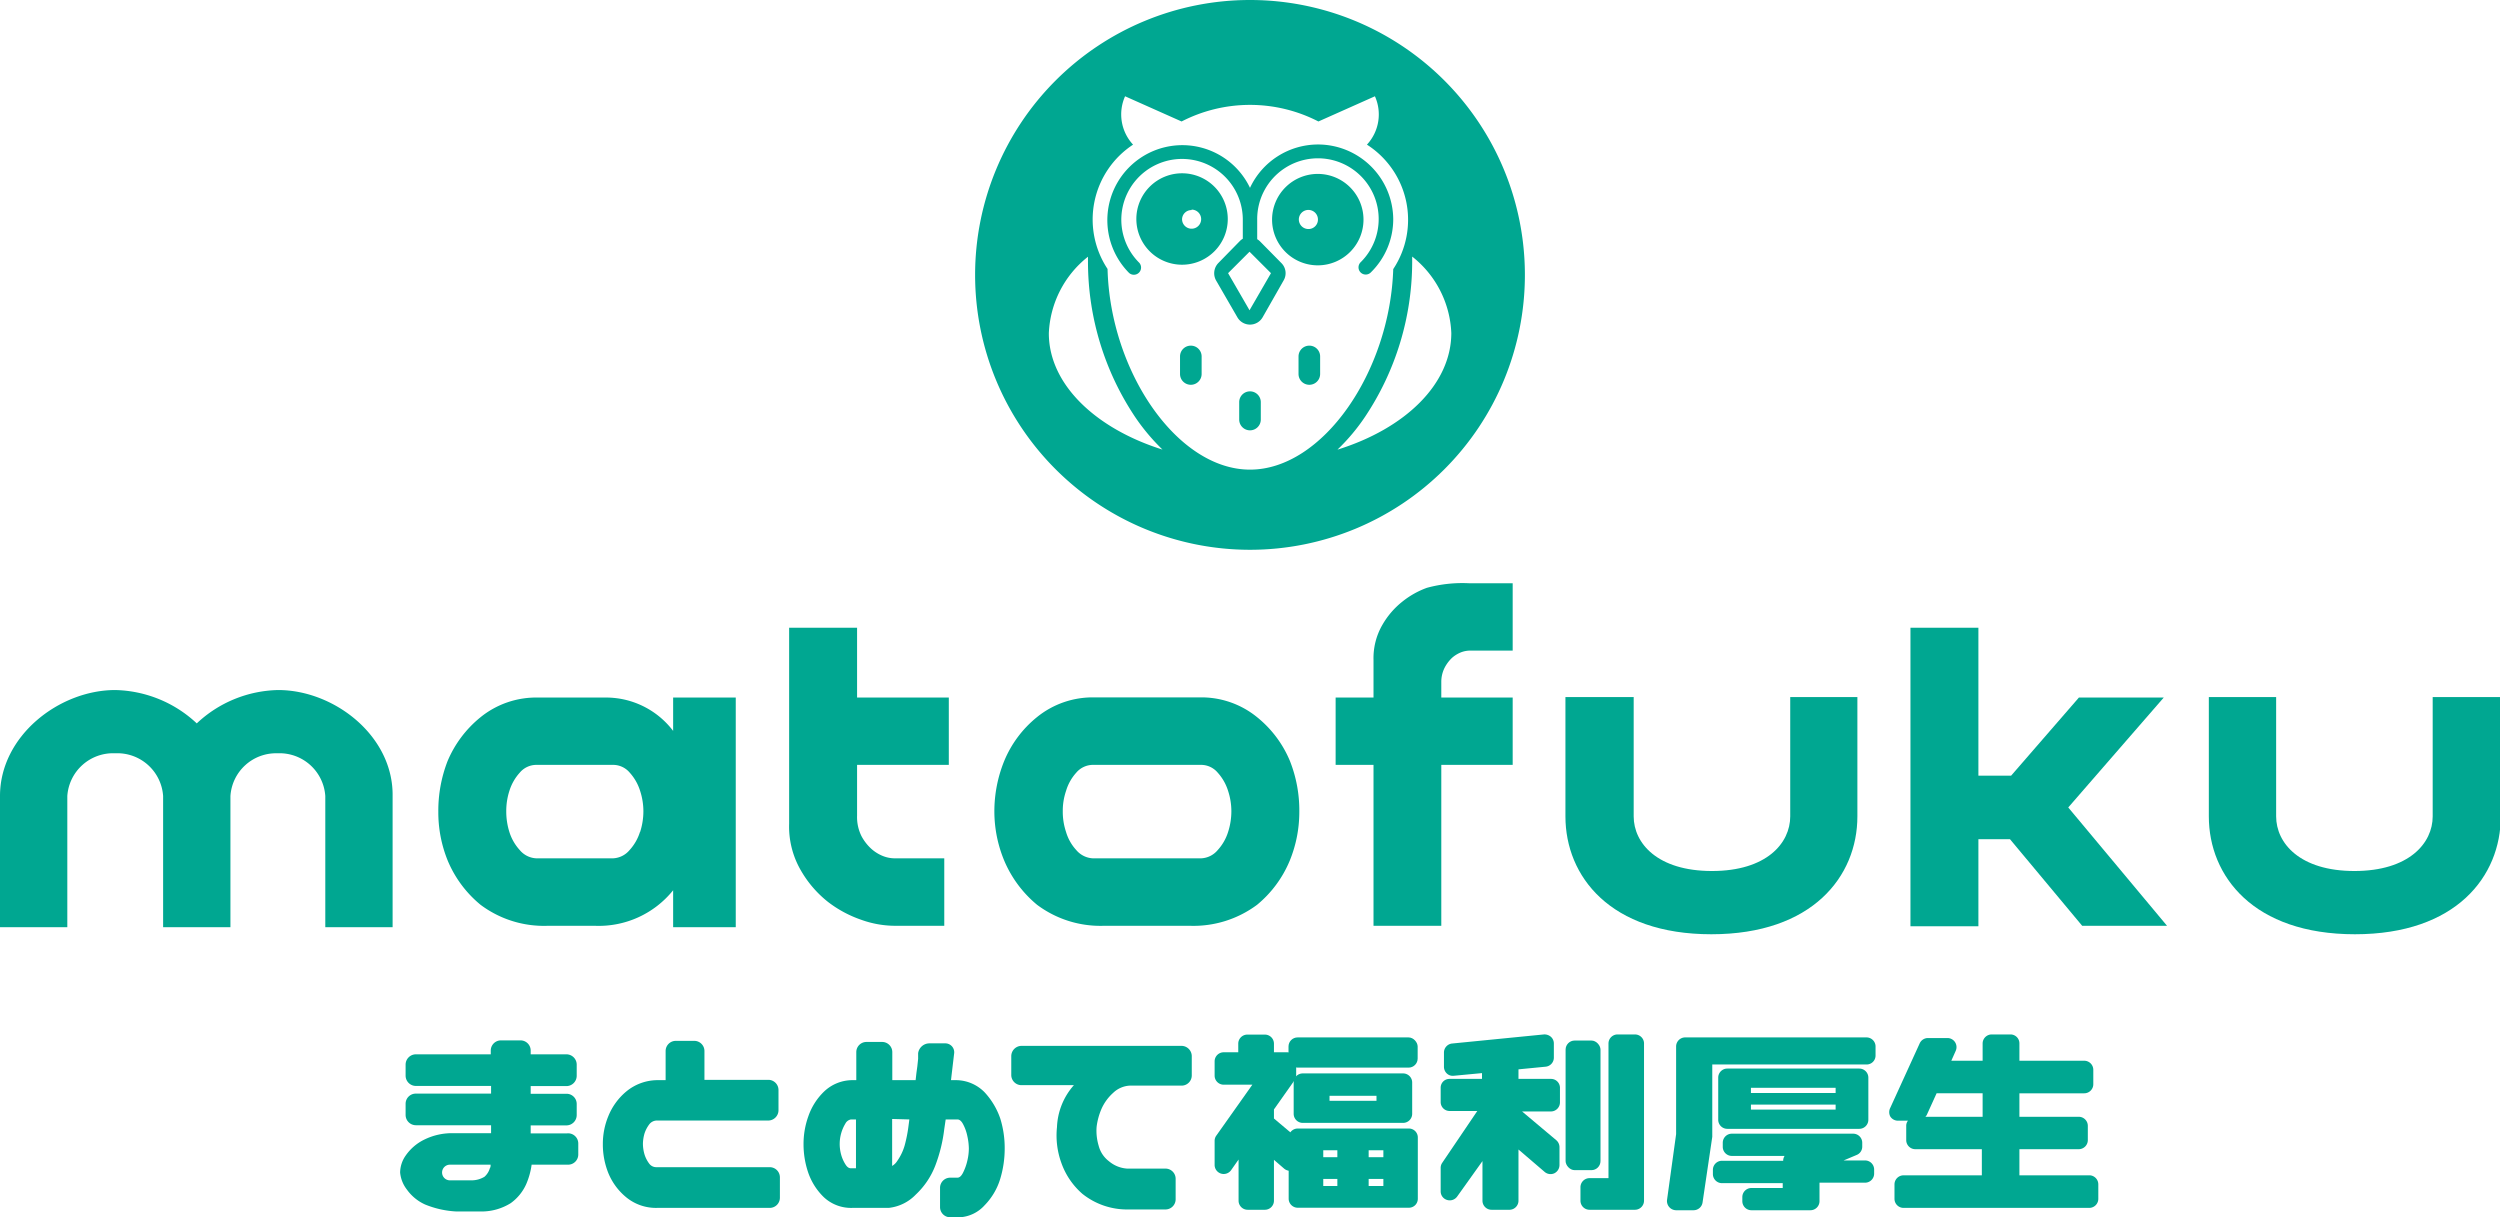 <svg xmlns="http://www.w3.org/2000/svg" viewBox="0 0 159.7 77.76"><path d="M70.52,59.14a6.76,6.76,0,0,1-4.27-1.34A7.38,7.38,0,0,1,64.16,55a8.19,8.19,0,0,1-.64-3.16,8.56,8.56,0,0,1,.63-3.23,7.06,7.06,0,0,1,2.08-2.79,5.65,5.65,0,0,1,3.71-1.27H76.6a5.63,5.63,0,0,1,3.71,1.27,7.08,7.08,0,0,1,2.09,2.79A8.56,8.56,0,0,1,83,51.85,8.2,8.2,0,0,1,82.38,55,7.25,7.25,0,0,1,80.3,57.8,6.81,6.81,0,0,1,76,59.14Zm-.71-10.28a1.4,1.4,0,0,0-1.06.5,3,3,0,0,0-.65,1.16,3.93,3.93,0,0,0-.21,1.3,4.06,4.06,0,0,0,.21,1.33,2.92,2.92,0,0,0,.65,1.15,1.48,1.48,0,0,0,1.06.53h6.92a1.46,1.46,0,0,0,1.06-.53,3.06,3.06,0,0,0,.66-1.15,4.35,4.35,0,0,0,.21-1.33,4.21,4.21,0,0,0-.21-1.3,3.1,3.1,0,0,0-.66-1.16,1.39,1.39,0,0,0-1.06-.5Z" style="fill:#00a791"/><path d="M43,44.56v2.13a5.39,5.39,0,0,0-4.41-2.13H34.39a5.65,5.65,0,0,0-3.71,1.27,7.18,7.18,0,0,0-2.09,2.79A8.75,8.75,0,0,0,28,51.85,8.19,8.19,0,0,0,28.61,55,7.28,7.28,0,0,0,30.7,57.8,6.76,6.76,0,0,0,35,59.14H38a6.1,6.1,0,0,0,5-2.27v2.36h4V44.56Zm-2.12,8.59a3.06,3.06,0,0,1-.66,1.15,1.46,1.46,0,0,1-1.06.53H34.26a1.46,1.46,0,0,1-1.06-.53,3.06,3.06,0,0,1-.66-1.15,4.34,4.34,0,0,1-.2-1.33,4.19,4.19,0,0,1,.2-1.3,3.1,3.1,0,0,1,.66-1.16,1.39,1.39,0,0,1,1.06-.5h4.91a1.39,1.39,0,0,1,1.06.5,3.1,3.1,0,0,1,.66,1.16,4.21,4.21,0,0,1,.21,1.3A4.35,4.35,0,0,1,40.89,53.15Z" style="fill:#00a791"/><path d="M60.61,48.86v-4.3H54.75V40.1H50.41V52.62a5.57,5.57,0,0,0,.76,3,7,7,0,0,0,1.73,2A7.45,7.45,0,0,0,55,58.75a6.42,6.42,0,0,0,2.2.39h3.12V54.83H57.19a2.06,2.06,0,0,1-.77-.14,2.49,2.49,0,0,1-.74-.45,3,3,0,0,1-.65-.83,2.74,2.74,0,0,1-.28-1.3V48.86Z" style="fill:#00a791"/><path d="M92.29,42.64a2.36,2.36,0,0,1,.48-.63,2,2,0,0,1,.56-.34,1.66,1.66,0,0,1,.58-.11h2.72v-4.3H93.88a8.61,8.61,0,0,0-2.73.29,5.48,5.48,0,0,0-1.54.86,5.2,5.2,0,0,0-1.3,1.5,4.24,4.24,0,0,0-.57,2.24v2.41H85.32v4.3h2.42V59.14h4.33V48.86h4.56v-4.3H92.07v-1A2,2,0,0,1,92.29,42.64Z" style="fill:#00a791"/><path d="M114.36,44.53v7.62c0,1.71-1.51,3.49-5,3.49s-5-1.78-5-3.49V44.53H100v7.62c0,3.83,2.86,7.53,9.32,7.53s9.33-3.7,9.33-7.53V44.53Z" style="fill:#00a791"/><path d="M155.4,44.53v7.62c0,1.71-1.51,3.49-5,3.49s-5-1.78-5-3.49V44.53h-4.3v7.62c0,3.83,2.86,7.53,9.33,7.53s9.32-3.7,9.32-7.53V44.53Z" style="fill:#00a791"/><path d="M17.77,44.08a7.8,7.8,0,0,0-5.2,2.13,7.85,7.85,0,0,0-5.21-2.13C3.79,44.08,0,47,0,50.85v8.38H4.3V50.85a2.93,2.93,0,0,1,3.06-2.73,2.93,2.93,0,0,1,3.06,2.73v8.38h4.3V50.85a2.92,2.92,0,0,1,3-2.73,2.93,2.93,0,0,1,3.06,2.73v8.38h4.3V50.85C25.13,47,21.34,44.08,17.77,44.08Z" style="fill:#00a791"/><polygon points="133.01 59.14 138.43 59.14 132.12 51.58 138.22 44.56 132.8 44.56 128.47 49.55 126.38 49.55 126.38 40.1 122.04 40.1 122.04 59.17 126.38 59.17 126.38 53.61 128.4 53.61 133.01 59.14" style="fill:#00a791"/><path d="M79.85,0A17.56,17.56,0,1,0,97.41,17.56,17.56,17.56,0,0,0,79.85,0ZM67,21.29A6.57,6.57,0,0,1,69.5,16.4v.4a17.85,17.85,0,0,0,3,9.82,13.21,13.21,0,0,0,1.76,2.1C70,27.38,67,24.56,67,21.29ZM79.85,30c-4.65,0-8.93-6.27-9.1-12.82a5.72,5.72,0,0,1,1.63-7.94,2.84,2.84,0,0,1-.51-3.09l3.61,1.61a9.54,9.54,0,0,1,8.74,0l3.61-1.61a2.84,2.84,0,0,1-.51,3.09A5.7,5.7,0,0,1,89,17.19C88.79,23.74,84.5,30,79.85,30Zm5.6-1.29a12.7,12.7,0,0,0,1.76-2.1,17.86,17.86,0,0,0,3-9.82c0-.13,0-.26,0-.4a6.55,6.55,0,0,1,2.5,4.89C92.7,24.56,89.74,27.38,85.45,28.72Z" style="fill:#00a791"/><path d="M83.64,22.08a.69.69,0,0,0-.69.69v1.12a.69.69,0,0,0,1.38,0V22.77A.69.69,0,0,0,83.64,22.08Z" style="fill:#00a791"/><path d="M84.19,11.11A2.92,2.92,0,1,0,87.1,14,2.92,2.92,0,0,0,84.19,11.11Zm-.6,3.52a.61.61,0,1,1,.6-.6A.6.6,0,0,1,83.59,14.63Z" style="fill:#00a791"/><path d="M78.43,14a2.92,2.92,0,1,0-2.92,2.91A2.92,2.92,0,0,0,78.43,14Zm-2.31-.61a.61.61,0,1,1-.61.61A.6.6,0,0,1,76.12,13.42Z" style="fill:#00a791"/><path d="M76.07,22.08a.69.69,0,0,0-.69.69v1.12a.69.69,0,1,0,1.38,0V22.77A.69.69,0,0,0,76.07,22.08Z" style="fill:#00a791"/><path d="M79.85,25a.69.69,0,0,0-.69.69v1.11a.69.69,0,0,0,1.38,0V25.68A.69.69,0,0,0,79.85,25Z" style="fill:#00a791"/><path d="M84.19,9.23A4.8,4.8,0,0,0,79.85,12a4.79,4.79,0,1,0-7.73,5.43.46.46,0,0,0,.65-.65A3.88,3.88,0,1,1,79.39,14v1.25a.9.9,0,0,0-.19.15L77.83,16.8a.94.94,0,0,0-.15,1.11l1.37,2.37a.93.93,0,0,0,1.6,0L82,17.91a.91.91,0,0,0-.15-1.11L80.5,15.43a.9.9,0,0,0-.19-.15V14a3.88,3.88,0,1,1,6.62,2.74.46.46,0,1,0,.65.65A4.76,4.76,0,0,0,89,14,4.81,4.81,0,0,0,84.19,9.23Zm-3,8.22-1.37,2.37-1.37-2.37,1.37-1.37Z" style="fill:#00a791"/><path d="M75.48,66.81H65.25a.66.66,0,0,0-.65.65v1.22a.65.65,0,0,0,.65.64H68.6A4.29,4.29,0,0,0,67.52,72a5.14,5.14,0,0,0,.27,2.26,4.69,4.69,0,0,0,1.35,2,4.56,4.56,0,0,0,2.92,1h2.39a.65.65,0,0,0,.65-.65V75.3a.65.65,0,0,0-.65-.65H72a2,2,0,0,1-1.16-.47,1.81,1.81,0,0,1-.66-1A3.33,3.33,0,0,1,70.05,72a4.14,4.14,0,0,1,.32-1.18,3,3,0,0,1,.73-1,1.66,1.66,0,0,1,1.06-.47h3.32a.65.65,0,0,0,.65-.64V67.46A.66.66,0,0,0,75.48,66.81Z" style="fill:#00a791"/><path d="M49.15,74.56H41.93a.56.56,0,0,1-.46-.23,1.93,1.93,0,0,1-.3-.59,2.47,2.47,0,0,1-.1-.67,2.51,2.51,0,0,1,.1-.66,2,2,0,0,1,.3-.58.62.62,0,0,1,.46-.25h7.15a.66.66,0,0,0,.65-.65v-1.3a.65.65,0,0,0-.65-.65H45V67.14a.65.65,0,0,0-.65-.65H43.17a.65.65,0,0,0-.65.65V69h-.17l-.21,0H42a3.15,3.15,0,0,0-2,.73,4,4,0,0,0-1.14,1.57,4.64,4.64,0,0,0-.35,1.79,4.9,4.9,0,0,0,.34,1.82A3.92,3.92,0,0,0,40,76.48a3,3,0,0,0,2,.68h7.17a.65.65,0,0,0,.65-.65v-1.3A.65.65,0,0,0,49.15,74.56Z" style="fill:#00a791"/><path d="M36.22,72.4H33.9v-.51h2.29a.66.66,0,0,0,.65-.66v-.71a.65.65,0,0,0-.65-.65H33.9v-.49h2.29a.66.66,0,0,0,.65-.65V68a.66.66,0,0,0-.65-.65H33.9v-.24a.65.65,0,0,0-.65-.65H32a.65.65,0,0,0-.65.65v.24H26.56a.66.66,0,0,0-.65.65v.72a.66.66,0,0,0,.65.65h4.81v.49H26.56a.65.65,0,0,0-.65.65v.71a.66.66,0,0,0,.65.66h4.81v.51H29a4,4,0,0,0-1.92.42,3.09,3.09,0,0,0-1.16,1,1.92,1.92,0,0,0-.36,1.09A2.09,2.09,0,0,0,26,76a2.88,2.88,0,0,0,1.17.95,6.08,6.08,0,0,0,2,.44h1.58a3.52,3.52,0,0,0,1.87-.53,3,3,0,0,0,1-1.23,4.74,4.74,0,0,0,.34-1.23h2.33a.65.65,0,0,0,.65-.65v-.71A.65.65,0,0,0,36.22,72.4Zm-7.48,2h2.6c0,.09,0,.16-.05.23a1.14,1.14,0,0,1-.34.54,1.58,1.58,0,0,1-.85.23H28.74a.5.5,0,1,1,0-1Z" style="fill:#00a791"/><path d="M63.9,71.46a4.69,4.69,0,0,0-1-1.68A2.57,2.57,0,0,0,61.06,69H61l-.2,0h-.05l.05-.43h0l.15-1.27a.57.57,0,0,0-.59-.65h-1a.73.73,0,0,0-.71.63l0,.36h0l-.05.47-.06.44h0l-.05.45H57V67.21a.65.65,0,0,0-.65-.65h-1a.65.65,0,0,0-.65.65V69l-.13,0h-.11a2.63,2.63,0,0,0-1.82.73,4,4,0,0,0-1,1.57,5.23,5.23,0,0,0-.31,1.79,5.6,5.6,0,0,0,.3,1.82,4,4,0,0,0,1,1.57,2.55,2.55,0,0,0,1.83.68h2.31a2.81,2.81,0,0,0,1.73-.85,5,5,0,0,0,1.25-1.86,9.81,9.81,0,0,0,.57-2.33l.09-.61h.75q.2,0,.36.3a2.77,2.77,0,0,1,.27.75,3.89,3.89,0,0,1,.1.8,3.44,3.44,0,0,1-.1.8,3.36,3.36,0,0,1-.27.75c-.11.22-.23.32-.36.32H60.7a.65.65,0,0,0-.65.65v1.23a.65.65,0,0,0,.65.65h.61A2.31,2.31,0,0,0,62.89,77a4.12,4.12,0,0,0,1-1.68,6.67,6.67,0,0,0,.29-1.95A6.34,6.34,0,0,0,63.9,71.46Zm-5.81.05-.05.38a9.07,9.07,0,0,1-.25,1.28,3.31,3.31,0,0,1-.48,1,.94.94,0,0,1-.32.31v-3ZM54,74.37a2.29,2.29,0,0,1-.27-.62,2.59,2.59,0,0,1-.09-.68A2.52,2.52,0,0,1,54,71.78a.5.5,0,0,1,.36-.27h.32v3.12h-.32C54.22,74.63,54.11,74.55,54,74.37Z" style="fill:#00a791"/><rect x="100.01" y="66.47" width="2.23" height="8.28" rx="0.58" style="fill:#00a791"/><path d="M99.07,68.92H97v-.61l1.74-.17a.58.58,0,0,0,.52-.58v-.9a.57.57,0,0,0-.19-.43.63.63,0,0,0-.45-.15l-5.86.58a.58.58,0,0,0-.52.58v.91a.59.59,0,0,0,.19.43.55.55,0,0,0,.44.14l1.8-.17v.37H92.6a.56.56,0,0,0-.57.57v.9a.57.57,0,0,0,.57.58h1.77l-2.24,3.31a.56.56,0,0,0-.1.33V76.1a.57.57,0,0,0,.4.55.58.58,0,0,0,.65-.21l1.62-2.27V76.7a.58.58,0,0,0,.58.58h1.17A.58.58,0,0,0,97,76.7V73.43l1.67,1.43a.58.58,0,0,0,.62.09.59.59,0,0,0,.33-.53V73.29a.59.59,0,0,0-.2-.45L97.23,71h1.84a.58.58,0,0,0,.58-.58v-.9A.57.57,0,0,0,99.07,68.92Z" style="fill:#00a791"/><path d="M104.44,66.08h-1.11a.58.58,0,0,0-.58.58v8.6h-1.22a.58.58,0,0,0-.57.58v.86a.58.58,0,0,0,.57.58h2.91a.58.58,0,0,0,.58-.58v-10A.58.58,0,0,0,104.44,66.08Z" style="fill:#00a791"/><path d="M133.52,75.08H129V73.41h3.79a.58.58,0,0,0,.58-.57v-.92a.58.58,0,0,0-.58-.58H129v-1.5h4.14a.58.58,0,0,0,.58-.58v-.92a.58.58,0,0,0-.58-.58H129v-1.1a.57.57,0,0,0-.57-.58h-1.2a.58.58,0,0,0-.58.58v1.1h-2l.28-.63a.58.58,0,0,0-.52-.82h-1.26a.58.58,0,0,0-.52.34l-1.88,4.12a.6.6,0,0,0,0,.55.58.58,0,0,0,.49.27h.64a.52.52,0,0,0-.11.33v.92a.58.58,0,0,0,.58.57h4.25v1.67h-5a.58.58,0,0,0-.58.58v.92a.58.58,0,0,0,.58.58h11.86a.58.58,0,0,0,.58-.58v-.92A.58.58,0,0,0,133.52,75.08Zm-10.45-3.83.64-1.41h2.94v1.5H123A.41.41,0,0,1,123.07,71.25Z" style="fill:#00a791"/><path d="M118.77,72.11a.58.58,0,0,0,.58-.58V68.84a.58.58,0,0,0-.58-.58h-8.43a.58.58,0,0,0-.58.58v2.69a.58.58,0,0,0,.58.58Zm-6.92-2.62h5.41v.33h-5.41Zm0,1.07h5.41v.32h-5.41Z" style="fill:#00a791"/><path d="M119.12,74.13h-1.35l.83-.35a.57.57,0,0,0,.36-.53V73a.58.58,0,0,0-.58-.58h-7.75a.58.58,0,0,0-.58.58v.26a.58.58,0,0,0,.58.58H114a.56.56,0,0,0-.09.31H110a.58.58,0,0,0-.58.58V75a.58.58,0,0,0,.58.58h3.88v.31h-2a.58.58,0,0,0-.58.58v.26a.58.58,0,0,0,.58.58h3.77a.58.58,0,0,0,.58-.58V75.55h2.91a.58.58,0,0,0,.58-.58v-.26A.58.58,0,0,0,119.12,74.13Z" style="fill:#00a791"/><path d="M119.23,66.27H107.65a.58.58,0,0,0-.58.58v5.6l-.58,4.2a.59.59,0,0,0,.57.66h1.13a.58.58,0,0,0,.57-.5l.62-4.19V68h9.85a.57.57,0,0,0,.58-.57v-.55A.58.58,0,0,0,119.23,66.27Z" style="fill:#00a791"/><path d="M82.78,72.63l-1.4-1.18v-.58L82.7,69a.54.54,0,0,0,.1-.33V67.8a.58.58,0,0,0-.58-.58h-.84v-.55a.58.58,0,0,0-.58-.58H79.68a.58.58,0,0,0-.58.58v.55h-.93a.58.58,0,0,0-.58.58v.91a.58.58,0,0,0,.58.58H80L77.7,72.54a.57.57,0,0,0-.11.33V74.4a.58.58,0,0,0,1.06.34l.47-.67V76.7a.58.58,0,0,0,.58.58h1.1a.58.58,0,0,0,.58-.58V74.09l.66.57a.6.6,0,0,0,.62.08.58.58,0,0,0,.33-.53V73.07A.55.55,0,0,0,82.78,72.63Z" style="fill:#00a791"/><rect x="82.31" y="66.27" width="8.25" height="1.93" rx="0.58" style="fill:#00a791"/><path d="M90,72.09H82.9a.58.58,0,0,0-.58.58v3.9a.58.58,0,0,0,.58.58H90a.57.57,0,0,0,.57-.58v-3.9A.57.57,0,0,0,90,72.09Zm-5.47,1.83v-.44h.9v.44Zm0,1.84v-.45h.9v.45Zm2.9-1.84v-.44h.94v.44Zm0,1.84v-.45h.94v.45Z" style="fill:#00a791"/><path d="M89.63,71.73a.58.58,0,0,0,.58-.58v-2a.58.58,0,0,0-.58-.58H83.22a.58.58,0,0,0-.58.58v2a.58.58,0,0,0,.58.58ZM87.93,70v.32h-3V70Z" style="fill:#00a791"/></svg>